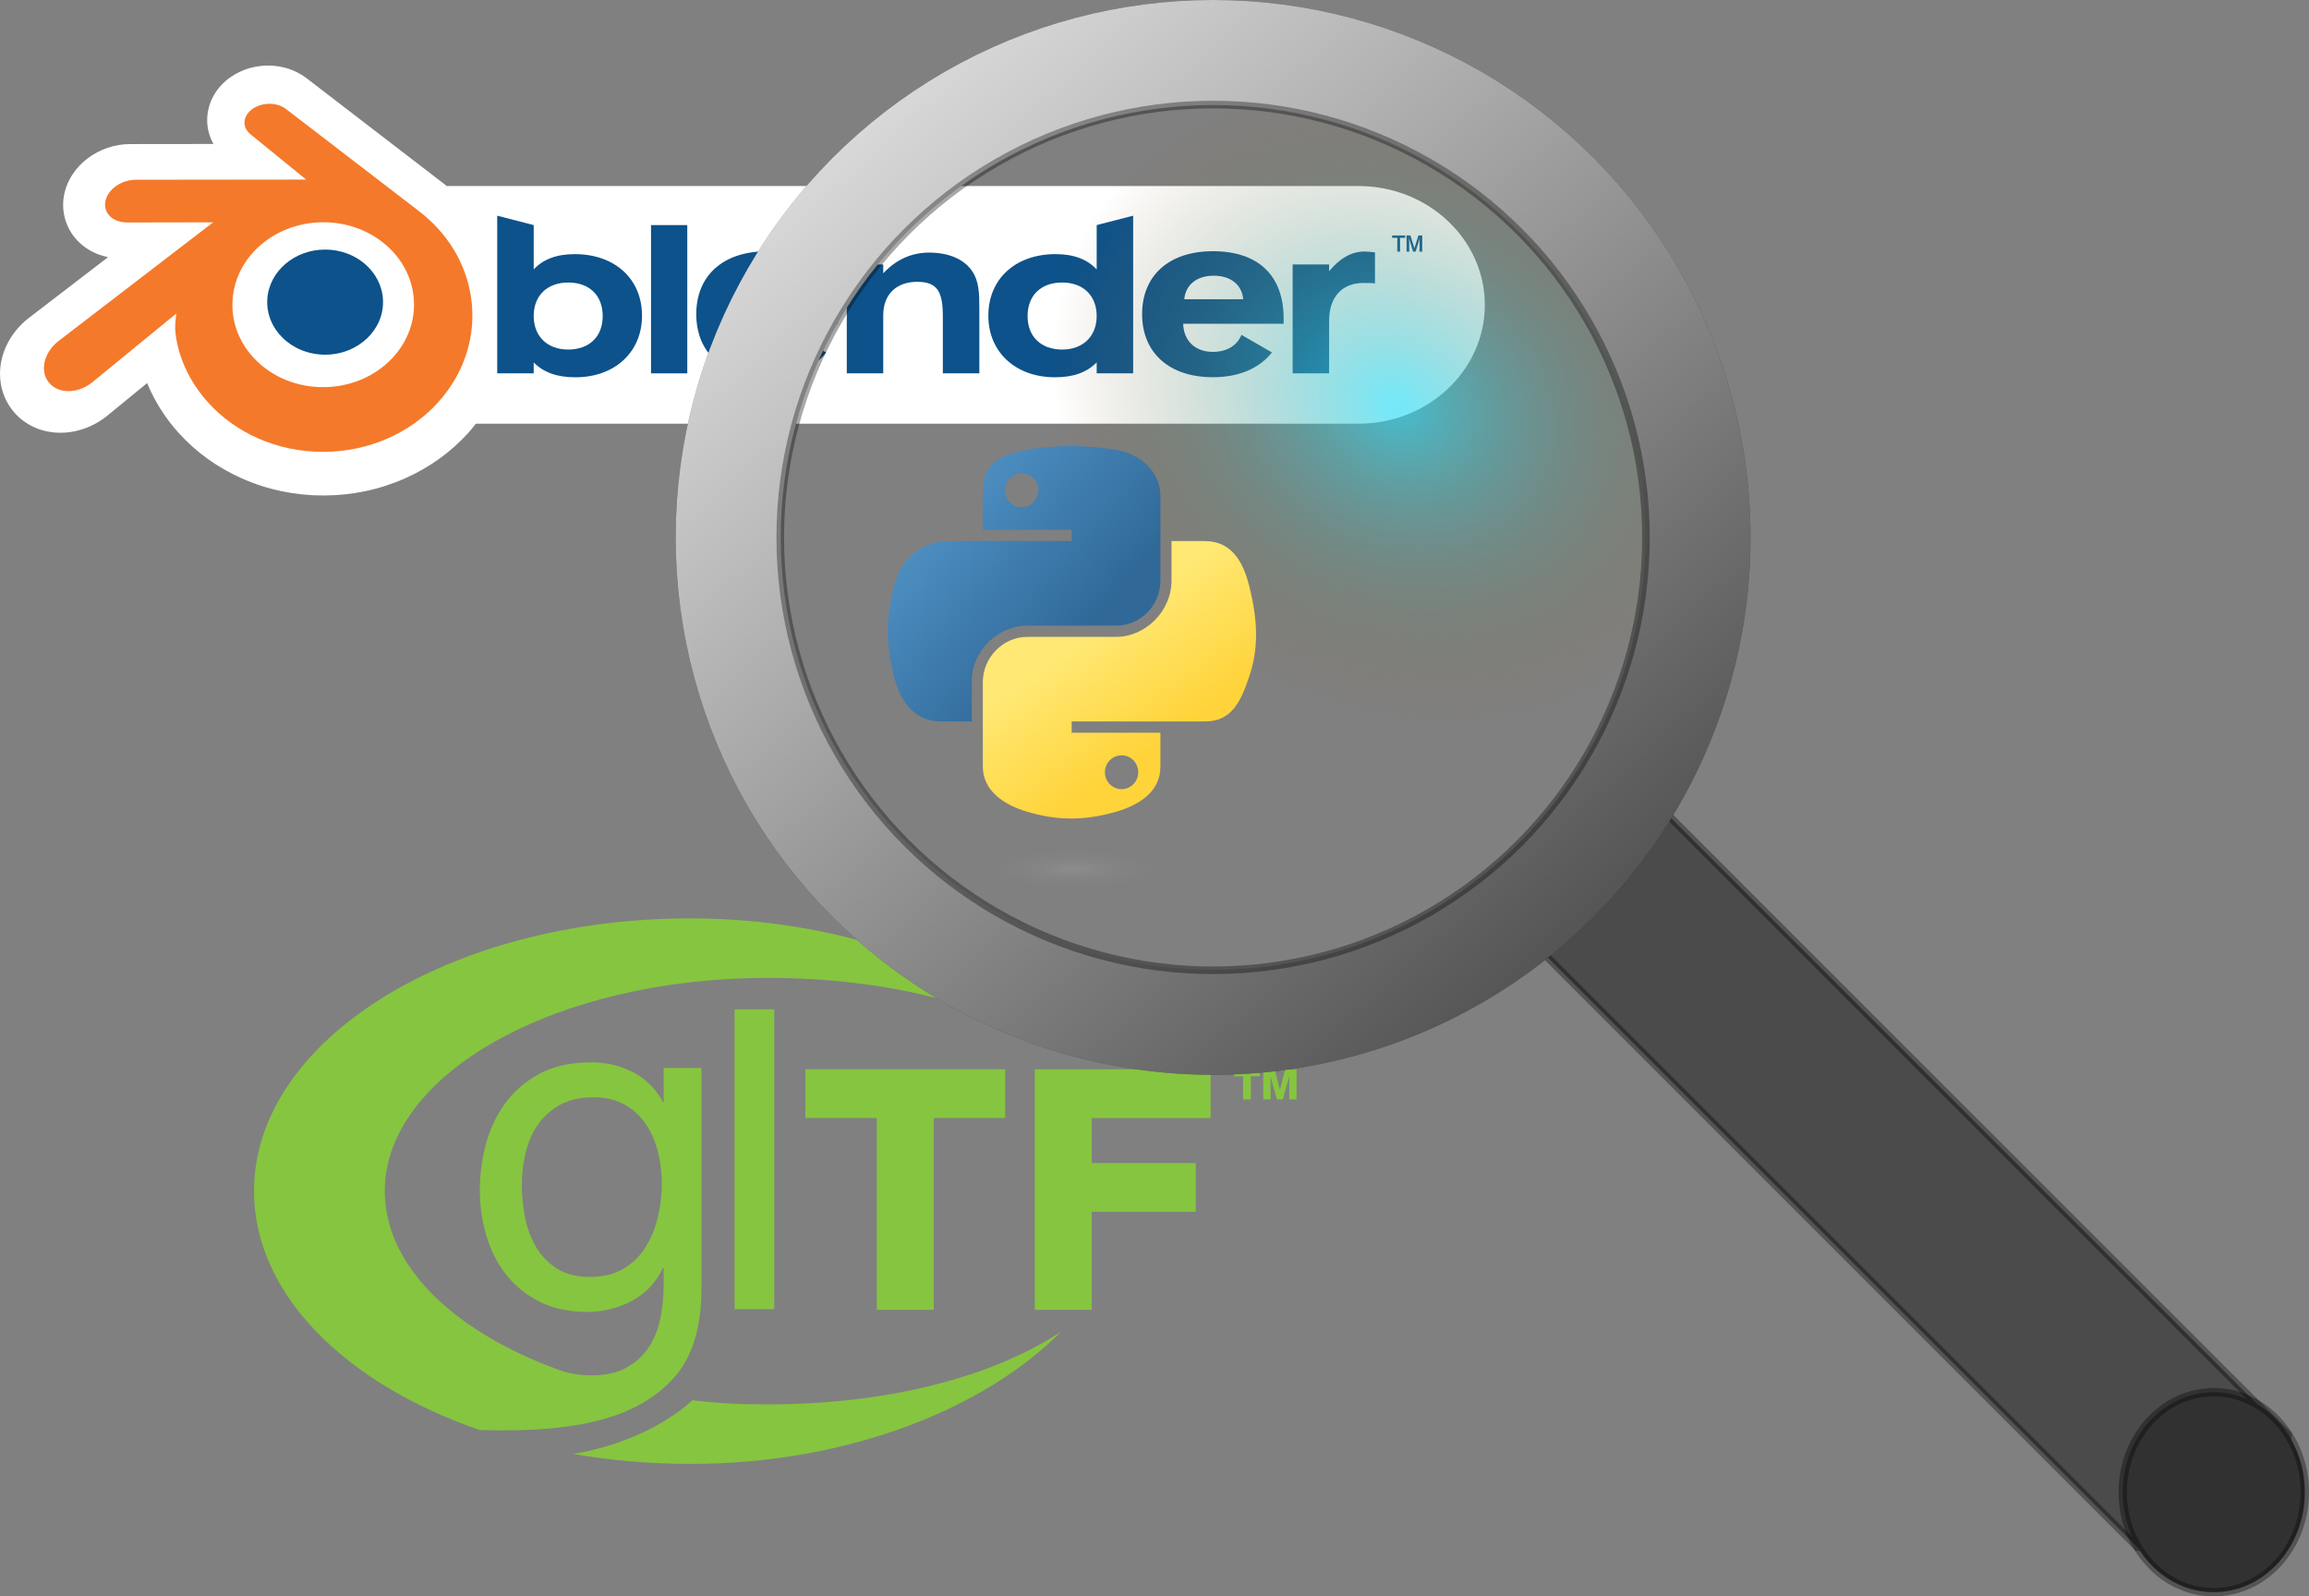 <svg xmlns:inkscape="http://www.inkscape.org/namespaces/inkscape" xmlns:sodipodi="http://sodipodi.sourceforge.net/DTD/sodipodi-0.dtd" xmlns:xlink="http://www.w3.org/1999/xlink" xmlns="http://www.w3.org/2000/svg" xmlns:svg="http://www.w3.org/2000/svg" viewBox="0 0 85.711 59.257" version="1.1" id="svg5" xml:space="preserve" inkscape:version="1.2.2 (b0a8486541, 2022-12-01, custom)" sodipodi:docname="profiling-icon.svg" viewport="0 0 1280px 888px">
  <rect x="0" y="0" width="85.711" height="59.257" fill="#808080" stroke="none"/>
  <sodipodi:namedview id="namedview7" pagecolor="#ffffff" bordercolor="#000000" borderopacity="0.25" inkscape:showpageshadow="2" inkscape:pageopacity="0.0" inkscape:pagecheckerboard="0" inkscape:deskcolor="#d1d1d1" inkscape:document-units="mm" showgrid="false" inkscape:zoom="0.86412738" inkscape:cx="87.949996" inkscape:cy="-89.685851" inkscape:window-width="1920" inkscape:window-height="1136" inkscape:window-x="0" inkscape:window-y="27" inkscape:window-maximized="1" inkscape:current-layer="layer1"/>
  <defs id="defs2">
    <linearGradient inkscape:collect="always" id="linearGradient1106">
      <stop style="stop-color:#545454;stop-opacity:1;" offset="0" id="stop1102"/>
      <stop style="stop-color:#ffffff;stop-opacity:1;" offset="1" id="stop1104"/>
    </linearGradient>
    <linearGradient inkscape:collect="always" id="linearGradient877">
      <stop style="stop-color:#27def8;stop-opacity:0.657;" offset="0" id="stop873"/>
      <stop style="stop-color:#875e29;stop-opacity:0;" offset="1" id="stop875"/>
    </linearGradient>
    <linearGradient inkscape:collect="always" xlink:href="#linearGradient1106" id="linearGradient974" x1="111.28" y1="133.675" x2="76.376" y2="95.003" gradientUnits="userSpaceOnUse" spreadMethod="reflect" gradientTransform="translate(-32.619,-4.863)"/>
    <radialGradient inkscape:collect="always" xlink:href="#linearGradient877" id="radialGradient1098" gradientUnits="userSpaceOnUse" gradientTransform="matrix(-0.578,-0.334,0.28,-0.484,99.612,199.255)" cx="102.685" cy="118.808" fx="102.685" fy="118.808" r="19.949"/>
    <clipPath clipPathUnits="userSpaceOnUse" id="clipPath3020">
      <path style="stroke-width:1.067" d="M 0,0 H 211.2 V 61.867 H 0 Z" id="path3022"/>
    </clipPath>
    <clipPath clipPathUnits="userSpaceOnUse" id="clipPath3020-8">
      <path style="stroke-width:1.067" d="M 0,0 H 211.2 V 61.867 H 0 Z" id="path3022-1"/>
    </clipPath>
    <linearGradient id="linearGradient2795">
      <stop style="stop-color:#b8b8b8;stop-opacity:0.498;" offset="0" id="stop2797"/>
      <stop style="stop-color:#7f7f7f;stop-opacity:0;" offset="1" id="stop2799"/>
    </linearGradient>
    <linearGradient id="linearGradient2787">
      <stop style="stop-color:#7f7f7f;stop-opacity:0.5;" offset="0" id="stop2789"/>
      <stop style="stop-color:#7f7f7f;stop-opacity:0;" offset="1" id="stop2791"/>
    </linearGradient>
    <linearGradient id="linearGradient3676">
      <stop style="stop-color:#b2b2b2;stop-opacity:0.5;" offset="0" id="stop3678"/>
      <stop style="stop-color:#b3b3b3;stop-opacity:0;" offset="1" id="stop3680"/>
    </linearGradient>
    <linearGradient id="linearGradient3236">
      <stop style="stop-color:#f4f4f4;stop-opacity:1" offset="0" id="stop3244"/>
      <stop style="stop-color:white;stop-opacity:1" offset="1" id="stop3240"/>
    </linearGradient>
    <linearGradient id="linearGradient4671">
      <stop style="stop-color:#ffd43b;stop-opacity:1;" offset="0" id="stop4673"/>
      <stop style="stop-color:#ffe873;stop-opacity:1" offset="1" id="stop4675"/>
    </linearGradient>
    <linearGradient id="linearGradient4689">
      <stop style="stop-color:#5a9fd4;stop-opacity:1;" offset="0" id="stop4691"/>
      <stop style="stop-color:#306998;stop-opacity:1;" offset="1" id="stop4693"/>
    </linearGradient>
    <linearGradient x1="224.24" y1="144.757" x2="-65.309" y2="144.757" id="linearGradient2987" xlink:href="#linearGradient4671" gradientUnits="userSpaceOnUse" gradientTransform="translate(100.27,99.611)"/>
    <linearGradient x1="172.942" y1="77.476" x2="26.67" y2="76.313" id="linearGradient2990" xlink:href="#linearGradient4689" gradientUnits="userSpaceOnUse" gradientTransform="translate(100.27,99.611)"/>
    <linearGradient inkscape:collect="always" xlink:href="#linearGradient4671" id="linearGradient2255" gradientUnits="userSpaceOnUse" gradientTransform="matrix(0.563,0,0,0.568,-11.597,-7.61)" x1="224.24" y1="144.757" x2="-65.309" y2="144.757"/>
    <linearGradient inkscape:collect="always" xlink:href="#linearGradient4689" id="linearGradient2258" gradientUnits="userSpaceOnUse" gradientTransform="matrix(0.563,0,0,0.568,-11.597,-7.61)" x1="172.942" y1="76.176" x2="26.67" y2="76.313"/>
    <radialGradient inkscape:collect="always" xlink:href="#linearGradient2795" id="radialGradient2801" cx="61.519" cy="132.286" fx="61.519" fy="132.286" r="29.037" gradientTransform="matrix(1,0,0,0.178,0,108.743)" gradientUnits="userSpaceOnUse"/>
    <linearGradient inkscape:collect="always" xlink:href="#linearGradient4671" id="linearGradient1475" gradientUnits="userSpaceOnUse" gradientTransform="matrix(0.563,0,0,0.568,-14.991,-11.702)" x1="150.961" y1="192.352" x2="112.031" y2="137.273"/>
    <linearGradient inkscape:collect="always" xlink:href="#linearGradient4689" id="linearGradient1478" gradientUnits="userSpaceOnUse" gradientTransform="matrix(0.563,0,0,0.568,-14.991,-11.702)" x1="26.649" y1="20.604" x2="135.665" y2="114.398"/>
    <radialGradient inkscape:collect="always" xlink:href="#linearGradient2795" id="radialGradient1480" gradientUnits="userSpaceOnUse" gradientTransform="matrix(1.7490565e-8,-0.24,1.055,3.7915457e-7,-83.701,142.462)" cx="61.519" cy="132.286" fx="61.519" fy="132.286" r="29.037"/>
  </defs>
  <g inkscape:label="Layer 1" inkscape:groupmode="layer" id="layer1" transform="translate(-21.661,-92.378)">
    <g id="g3541" transform="matrix(0.045,0,0,0.045,27.799,125.343)">
      <g id="g3515">
	<g id="g3501">
		<path fill="#86c540" d="m 419.671,403.727 c 14.757,-16.554 22.561,-40.735 22.561,-73.316 V 148.37 h -31.174 v 28.48 h -0.385 c -5.905,-11.029 -14.113,-19.303 -24.631,-24.823 -10.524,-5.515 -22.069,-8.275 -34.637,-8.275 -17.193,0 -31.691,3.271 -43.49,9.814 -11.804,6.543 -21.299,14.95 -28.479,25.209 -7.187,10.264 -12.315,21.552 -15.395,33.868 -3.079,12.315 -4.618,24.378 -4.618,36.177 0,13.603 1.858,26.496 5.581,38.679 3.716,12.19 9.296,22.9 16.741,32.137 7.439,9.236 16.675,16.548 27.71,21.936 11.035,5.388 23.994,8.082 38.877,8.082 6.158,0 12.376,-0.769 18.665,-2.309 6.291,-1.539 12.19,-3.782 17.71,-6.735 5.514,-2.946 10.452,-6.669 14.817,-11.16 4.36,-4.487 7.95,-9.813 10.776,-15.972 h 0.757 v 13.084 c 0,11.293 -1.094,21.553 -3.272,30.79 -2.182,9.237 -5.712,17.127 -10.583,23.668 -4.877,6.543 -11.035,11.672 -18.474,15.395 -7.445,3.717 -16.549,5.581 -27.325,5.581 -5.389,0 -11.035,-0.579 -16.935,-1.732 -2.13,-0.416 -4.2,-0.928 -6.211,-1.53 -2.188,-0.772 -4.358,-1.557 -6.51,-2.356 -0.2,-0.085 -0.399,-0.172 -0.598,-0.259 v 0.036 C 236.622,364.583 180.992,310.909 180.992,250.003 c 0,-97.147 141.523,-175.899 316.1,-175.899 97.253,0 184.451,22.15 242.436,60.593 C 676.24,70.283 562.757,25.022 433.005,25 234.282,24.965 73.17,125.674 73.153,249.938 c -0.012,84.821 75.042,158.697 185.893,197.058 88.919,3.044 134.048,-13.459 160.625,-43.269 z M 406.248,271.526 c -2.182,9.236 -5.58,17.512 -10.199,24.823 -4.617,7.314 -10.715,13.219 -18.28,17.703 -7.571,4.493 -16.742,6.735 -27.517,6.735 -10.777,0 -19.761,-2.242 -26.941,-6.735 -7.186,-4.484 -12.959,-10.39 -17.319,-17.703 -4.366,-7.311 -7.444,-15.454 -9.237,-24.439 -1.797,-8.978 -2.694,-17.956 -2.694,-26.94 0,-9.489 1.088,-18.6 3.271,-27.326 2.178,-8.719 5.641,-16.417 10.392,-23.092 4.745,-6.669 10.837,-11.991 18.281,-15.972 7.439,-3.975 16.417,-5.965 26.941,-5.965 10.259,0 18.984,2.057 26.17,6.158 7.18,4.107 13.019,9.561 17.511,16.356 4.486,6.801 7.758,14.432 9.814,22.899 2.051,8.467 3.079,17.066 3.079,25.786 0,9.238 -1.095,18.475 -3.272,27.712 z" id="path3497"/>
		<path fill="#86c540" d="m 434.849,422.485 c -18.854,17.113 -52.532,36.647 -98.397,44.316 30.707,5.339 63.065,8.194 96.49,8.198 129.236,0.025 242.425,-45.091 305.881,-109.055 -57.984,38.206 -144.83,59.951 -241.728,59.951 -23.018,0.002 -40.626,-0.809 -62.246,-3.41 z" id="path3499"/>
	</g>
	<g id="g3511">
		<g id="g3505">
			<path fill="#86c540" d="M 633.84,347.908 H 586.875 V 189.705 h -58.922 v -40.234 h 164.81 v 40.234 H 633.84 Z" id="path3503"/>
		</g>
		<g id="g3509">
			<path fill="#86c540" d="M 764.173,347.908 H 717.206 V 149.471 h 144.988 v 40.234 h -98.021 v 37.128 h 85.803 v 40.233 h -85.803 z" id="path3507"/>
		</g>
	</g>
	<path fill="#86c540" d="m 469.554,100.031 h 32.714 v 247.313 h -32.714 z" id="path3513"/>
</g>
      <g id="g3521">
	<polygon fill="#86c540" points="895.435,174.4 889.017,174.4 889.017,155.289 881.67,155.289 881.67,149.769 902.782,149.769 902.782,155.289 902.783,155.289 895.435,155.289 " id="polygon3517"/>
	<polygon fill="#86c540" points="916.929,174.4 911.752,155.703 911.683,155.703 911.683,174.4 905.647,174.4 905.647,149.769 915.1,149.769 919.342,166.19 919.411,166.19 923.654,149.769 933.107,149.769 933.107,174.4 927.069,174.4 927.069,155.703 927.001,155.703 921.826,174.4 " id="polygon3519"/>
</g>
    </g>
    <path style="fill:#4b4b4b;fill-opacity:1;stroke:#000000;stroke-width:0.282;stroke-linejoin:bevel;stroke-dasharray:none;stroke-opacity:0.34" d="m 83.58,122.632 -4.577,5.181 22.034,22.034 5.6,-4.158 z" id="path1436"/>
    <ellipse style="fill:#313131;fill-opacity:1;stroke:#000000;stroke-width:0.31;stroke-linejoin:bevel;stroke-dasharray:none;stroke-opacity:0.34" id="path1296" ry="3.712" rx="3.38" cy="147.768" cx="103.837"/>
    <g transform="matrix(0.263,0,0,-0.263,21.447,110.99)" id="g3012" style="stroke-width:7.29">
      <g id="g3014" style="stroke-width:7.29"/>
      <g id="g3016" style="stroke-width:7.29">
        <g clip-path="url(#clipPath3020-8)" id="g3018" style="stroke-width:7.29">
          <path id="path3024" style="fill:#ffffff;fill-opacity:1;fill-rule:nonzero;stroke:none;stroke-width:7.776" d="m 192.548,44.511 c 0,0 -125.158,0 -128.688,0 -0.079,0.062 -0.15,0.134 -0.227,0.193 -0.018,0.019 -18.931,14.548 -19.501,14.987 -0.032,0.026 -0.065,0.049 -0.065,0.049 -3.029,2.321 -7.532,2.369 -10.721,0.133 -1.997,-1.396 -3.195,-3.508 -3.285,-5.792 -0.002,-0.092 -0.006,-0.182 -0.006,-0.275 0,-1.185 0.315,-2.33 0.883,-3.358 -5.857,-0.005 -11.746,-0.013 -11.746,-0.013 -4.394,-0.002 -8.365,-2.965 -9.273,-6.893 C 9.79,42.979 9.725,42.412 9.725,41.85 c 0,-1.644 0.546,-3.236 1.581,-4.543 1.163,-1.463 2.843,-2.448 4.758,-2.832 C 10.53,30.227 5.002,25.984 4.997,25.98 4.958,25.95 4.925,25.924 4.897,25.905 c -2.218,-1.703 -3.68,-4.173 -4.011,-6.77 -0.049,-0.382 -0.071,-0.758 -0.071,-1.134 0,-1.871 0.596,-3.65 1.73,-5.103 1.378,-1.764 3.414,-2.884 5.732,-3.148 2.655,-0.307 5.45,0.543 7.661,2.331 0.015,0.012 2.753,2.256 5.639,4.618 1.06,-2.556 2.545,-4.927 4.465,-7.045 2.47,-2.731 5.473,-4.886 8.919,-6.413 C 38.586,1.635 42.466,0.825 46.501,0.834 50.538,0.842 54.417,1.663 58.035,3.277 c 3.454,1.547 6.449,3.711 8.911,6.435 0.361,0.403 0.693,0.829 1.027,1.254 4.885,0 124.575,0 124.575,0 9.84,0 17.837,7.523 17.837,16.771 0,9.248 -7.997,16.773 -17.837,16.773"/>
          <path id="path3026" style="fill:#0d528a;fill-opacity:1;fill-rule:nonzero;stroke:none;stroke-width:7.776" d="m 38.539,28.497 c 0.113,2.016 1.102,3.793 2.591,5.053 1.462,1.237 3.428,1.994 5.575,1.994 2.144,0 4.111,-0.756 5.572,-1.994 1.49,-1.26 2.477,-3.037 2.591,-5.051 0.113,-2.074 -0.719,-3.998 -2.181,-5.425 C 51.197,21.622 49.078,20.71 46.705,20.71 c -2.374,0 -4.497,0.912 -5.987,2.364 -1.461,1.427 -2.292,3.351 -2.179,5.423"/>
          <path id="path3028" style="fill:#f5792a;fill-opacity:1;fill-rule:nonzero;stroke:none;stroke-width:7.776" d="m 25.536,24.421 c 0.014,-0.79 0.266,-2.323 0.643,-3.521 C 26.973,18.365 28.319,16.019 30.193,13.951 32.115,11.827 34.482,10.119 37.216,8.909 c 2.873,-1.274 5.986,-1.921 9.22,-1.916 3.23,0.004 6.342,0.666 9.216,1.948 2.734,1.222 5.099,2.938 7.019,5.063 1.871,2.075 3.216,4.425 4.011,6.96 0.401,1.282 0.653,2.581 0.754,3.887 0.1,1.285 0.058,2.572 -0.125,3.858 -0.356,2.508 -1.223,4.859 -2.558,7.003 -1.222,1.97 -2.797,3.696 -4.669,5.148 l 0.005,0.002 -18.893,14.507 c -0.016,0.013 -0.03,0.027 -0.048,0.037 -1.241,0.953 -3.325,0.948 -4.687,-0.005 -1.379,-0.963 -1.536,-2.558 -0.31,-3.565 l -0.004,-0.004 7.878,-6.407 -24.016,-0.027 c -0.012,0 -0.022,0 -0.032,0 -1.985,-0.001 -3.893,-1.303 -4.27,-2.95 -0.389,-1.677 0.959,-3.068 3.023,-3.074 l -0.002,-0.007 L 30.9,39.389 9.179,22.716 c -0.027,-0.021 -0.058,-0.042 -0.083,-0.063 -2.049,-1.568 -2.71,-4.178 -1.42,-5.828 1.309,-1.68 4.095,-1.683 6.165,-0.01 L 25.696,26.516 c 0,0 -0.174,-1.309 -0.16,-2.095 z M 56,20.034 c -2.444,-2.489 -5.862,-3.9 -9.564,-3.907 -3.706,-0.006 -7.124,1.393 -9.568,3.877 -1.194,1.211 -2.07,2.603 -2.611,4.087 -0.529,1.457 -0.736,3.005 -0.599,4.566 0.13,1.527 0.583,2.982 1.31,4.301 0.713,1.294 1.693,2.465 2.906,3.455 2.373,1.935 5.396,2.981 8.559,2.986 3.165,0.005 6.186,-1.034 8.561,-2.961 1.21,-0.986 2.191,-2.151 2.903,-3.445 0.729,-1.316 1.18,-2.766 1.314,-4.298 C 59.344,27.136 59.138,25.59 58.609,24.131 58.067,22.643 57.194,21.251 56,20.034"/>
          <path id="path3030" style="fill:#0d528a;fill-opacity:1;fill-rule:nonzero;stroke:none;stroke-width:7.776" d="m 167.966,28.529 c 0.182,2.035 1.755,3.326 4.158,3.326 2.406,0 3.98,-1.291 4.162,-3.326 z M 176.038,23.504 c -0.615,-1.508 -2.065,-2.401 -4.036,-2.401 -2.466,0 -4.127,1.54 -4.195,3.974 h 14.183 c 0,0.252 0,0.463 0,0.716 0,6.095 -3.577,9.519 -9.988,9.519 -6.225,0 -9.988,-3.457 -9.988,-8.879 0,-5.455 3.823,-8.906 9.988,-8.906 3.701,0 6.57,1.267 8.338,3.498 L 176.038,23.504"/>
          <path id="path3032" style="fill:#0d528a;fill-opacity:1;fill-rule:nonzero;stroke:none;stroke-width:7.776" d="m 105.034,28.519 c 0.187,2.036 1.76,3.327 4.165,3.327 2.402,0 3.975,-1.291 4.159,-3.327 z m 8.078,-5.025 c -0.615,-1.513 -2.066,-2.404 -4.039,-2.404 -2.464,0 -4.129,1.545 -4.194,3.978 h 14.18 c 0,0.25 0,0.461 0,0.713 0,6.098 -3.575,9.524 -9.986,9.524 -6.229,0 -9.986,-3.458 -9.986,-8.88 0,-5.456 3.822,-8.907 9.986,-8.907 3.699,0 6.57,1.263 8.341,3.495 l -4.302,2.481"/>
          <path id="path3034" style="fill:#0d528a;fill-opacity:1;fill-rule:nonzero;stroke:none;stroke-width:7.776" d="m 92.702,38.997 h 5.115 v -20.925 h -5.115 z"/>
          <path id="path3036" style="fill:#0d528a;fill-opacity:1;fill-rule:nonzero;stroke:none;stroke-width:7.776" d="m 120.331,33.439 h 5.145 v -1.246 c 1.821,1.942 4.007,2.925 6.473,2.925 2.841,0 4.992,-0.982 6.102,-2.654 0.926,-1.381 0.988,-3.05 0.988,-5.239 v -9.152 h -5.151 v 8.041 c 0,3.337 -0.671,4.878 -3.6,4.878 -2.961,0 -4.812,-1.764 -4.812,-4.724 v -8.194 h -5.145 v 15.366"/>
          <path id="path3038" style="fill:#0d528a;fill-opacity:1;fill-rule:nonzero;stroke:none;stroke-width:7.776" d="m 155.601,26.174 c 0,-2.864 -1.914,-4.741 -4.874,-4.741 -2.964,0 -4.878,1.813 -4.878,4.709 0,2.938 1.889,4.751 4.878,4.751 2.96,0 4.874,-1.846 4.874,-4.719 z m 0,6.569 c -1.3,1.393 -3.181,2.158 -5.797,2.158 -5.643,0 -9.495,-3.479 -9.495,-8.694 0,-5.113 3.826,-8.688 9.403,-8.688 2.557,0 4.435,0.645 5.89,2.096 v -1.541 h 5.147 v 22.253 l -5.147,-1.328 V 32.742"/>
          <path id="path3040" style="fill:#0d528a;fill-opacity:1;fill-rule:nonzero;stroke:none;stroke-width:7.776" d="m 81.01,30.893 c 2.991,0 4.871,-1.813 4.871,-4.751 0,-2.896 -1.91,-4.709 -4.871,-4.709 -2.959,0 -4.869,1.877 -4.869,4.741 0,2.873 1.91,4.719 4.869,4.719 z m -4.869,8.105 -5.149,1.328 v -22.253 h 5.149 v 1.541 c 1.449,-1.451 3.329,-2.096 5.887,-2.096 5.58,0 9.402,3.575 9.402,8.688 0,5.215 -3.854,8.694 -9.493,8.694 -2.622,0 -4.502,-0.765 -5.795,-2.158 v 6.255"/>
          <path id="path3042" style="fill:#0d528a;fill-opacity:1;fill-rule:nonzero;stroke:none;stroke-width:7.776" d="m 183.261,18.073 v 15.366 h 5.147 v -0.95 c 1.54,1.857 3.171,2.781 5.027,2.781 0.368,0 0.83,-0.06 1.445,-0.122 V 30.768 c -0.496,0.064 -1.047,0.064 -1.635,0.064 -2.992,0 -4.837,-1.972 -4.837,-5.329 v -7.43 h -5.147"/>
          <path id="path3044" style="fill:#0d528a;fill-opacity:1;fill-rule:nonzero;stroke:none;stroke-width:7.776" d="m 201.553,35.252 h -0.395 l 0.014,1.409 0.02,0.466 -0.106,-0.384 -0.468,-1.491 h -0.361 l -0.459,1.491 -0.115,0.377 0.028,-0.459 0.014,-1.409 h -0.386 v 2.283 h 0.542 l 0.571,-1.802 0.557,1.802 h 0.544 z m -3.127,0 h -0.398 V 37.197 h -0.733 v 0.338 h 1.851 V 37.197 h -0.72 v -1.945"/>
        </g>
      </g>
    </g>
    <circle style="fill:none;fill-opacity:1;stroke:#000000;stroke-width:0.33;stroke-linejoin:bevel;stroke-dasharray:none;stroke-opacity:0.34" id="circle1084" cx="66.692" cy="112.327" r="19.784"/>
    <circle style="fill:url(#radialGradient1098);fill-opacity:1;stroke:none;stroke-width:3.482;stroke-linejoin:bevel;stroke-dasharray:none" id="circle1096" cx="66.692" cy="112.327" r="16.068"/>
    <circle style="fill:none;fill-opacity:1;stroke:url(#linearGradient974);stroke-width:3.9;stroke-linejoin:bevel;stroke-dasharray:none" id="path234" cx="66.692" cy="112.327" r="17.999"/>
    <circle style="fill:none;fill-opacity:1;stroke:#000000;stroke-width:0.282;stroke-linejoin:bevel;stroke-dasharray:none;stroke-opacity:0.34" id="circle1116" cx="66.692" cy="112.327" r="16.068"/>
    <g id="g4404" transform="matrix(0.123,0,0,0.123,54.614,108.938)">
      <path style="fill:url(#linearGradient1478);fill-opacity:1" d="M 54.919,9.1927389e-4 C 50.335,0.022 45.958,0.413 42.106,1.095 30.76,3.099 28.7,7.295 28.7,15.032 v 10.219 h 26.812 v 3.406 h -26.812 -10.062 c -7.792,0 -14.616,4.684 -16.75,13.594 -2.462,10.213 -2.571,16.586 0,27.25 1.906,7.938 6.458,13.594 14.25,13.594 h 9.219 v -12.25 c 0,-8.85 7.657,-16.656 16.75,-16.656 h 26.781 c 7.455,0 13.406,-6.138 13.406,-13.625 v -25.531 c 0,-7.266 -6.13,-12.725 -13.406,-13.937 C 64.282,0.328 59.502,-0.02 54.919,9.1927389e-4 Z m -14.5,8.219 c 2.77,0 5.031,2.299 5.031,5.125 -2e-6,2.816 -2.262,5.094 -5.031,5.094 -2.779,-1e-6 -5.031,-2.277 -5.031,-5.094 -10e-7,-2.826 2.252,-5.125 5.031,-5.125 z" id="path1948"/>
      <path style="fill:url(#linearGradient1475);fill-opacity:1" d="m 85.638,28.657 v 11.906 c 0,9.231 -7.826,17 -16.75,17 h -26.781 c -7.336,0 -13.406,6.278 -13.406,13.625 v 25.531 c 0,7.266 6.319,11.54 13.406,13.625 8.487,2.496 16.626,2.947 26.781,0 6.75,-1.954 13.406,-5.888 13.406,-13.625 V 86.501 h -26.781 v -3.406 h 26.781 13.406 c 7.792,0 10.696,-5.435 13.406,-13.594 2.799,-8.399 2.68,-16.476 0,-27.25 -1.926,-7.757 -5.604,-13.594 -13.406,-13.594 z m -15.062,64.656 c 2.779,3e-6 5.031,2.277 5.031,5.094 -2e-6,2.826 -2.252,5.125 -5.031,5.125 -2.77,0 -5.031,-2.299 -5.031,-5.125 2e-6,-2.816 2.262,-5.094 5.031,-5.094 z" id="path1950"/>
      <ellipse style="opacity:0.444;fill:url(#radialGradient1480);fill-opacity:1;fill-rule:nonzero;stroke:none;stroke-width:15.417;stroke-miterlimit:4;stroke-dasharray:none;stroke-opacity:1" id="path1894" cx="55.817" cy="127.701" rx="35.931" ry="6.967"/>
    </g>
  </g>
</svg>